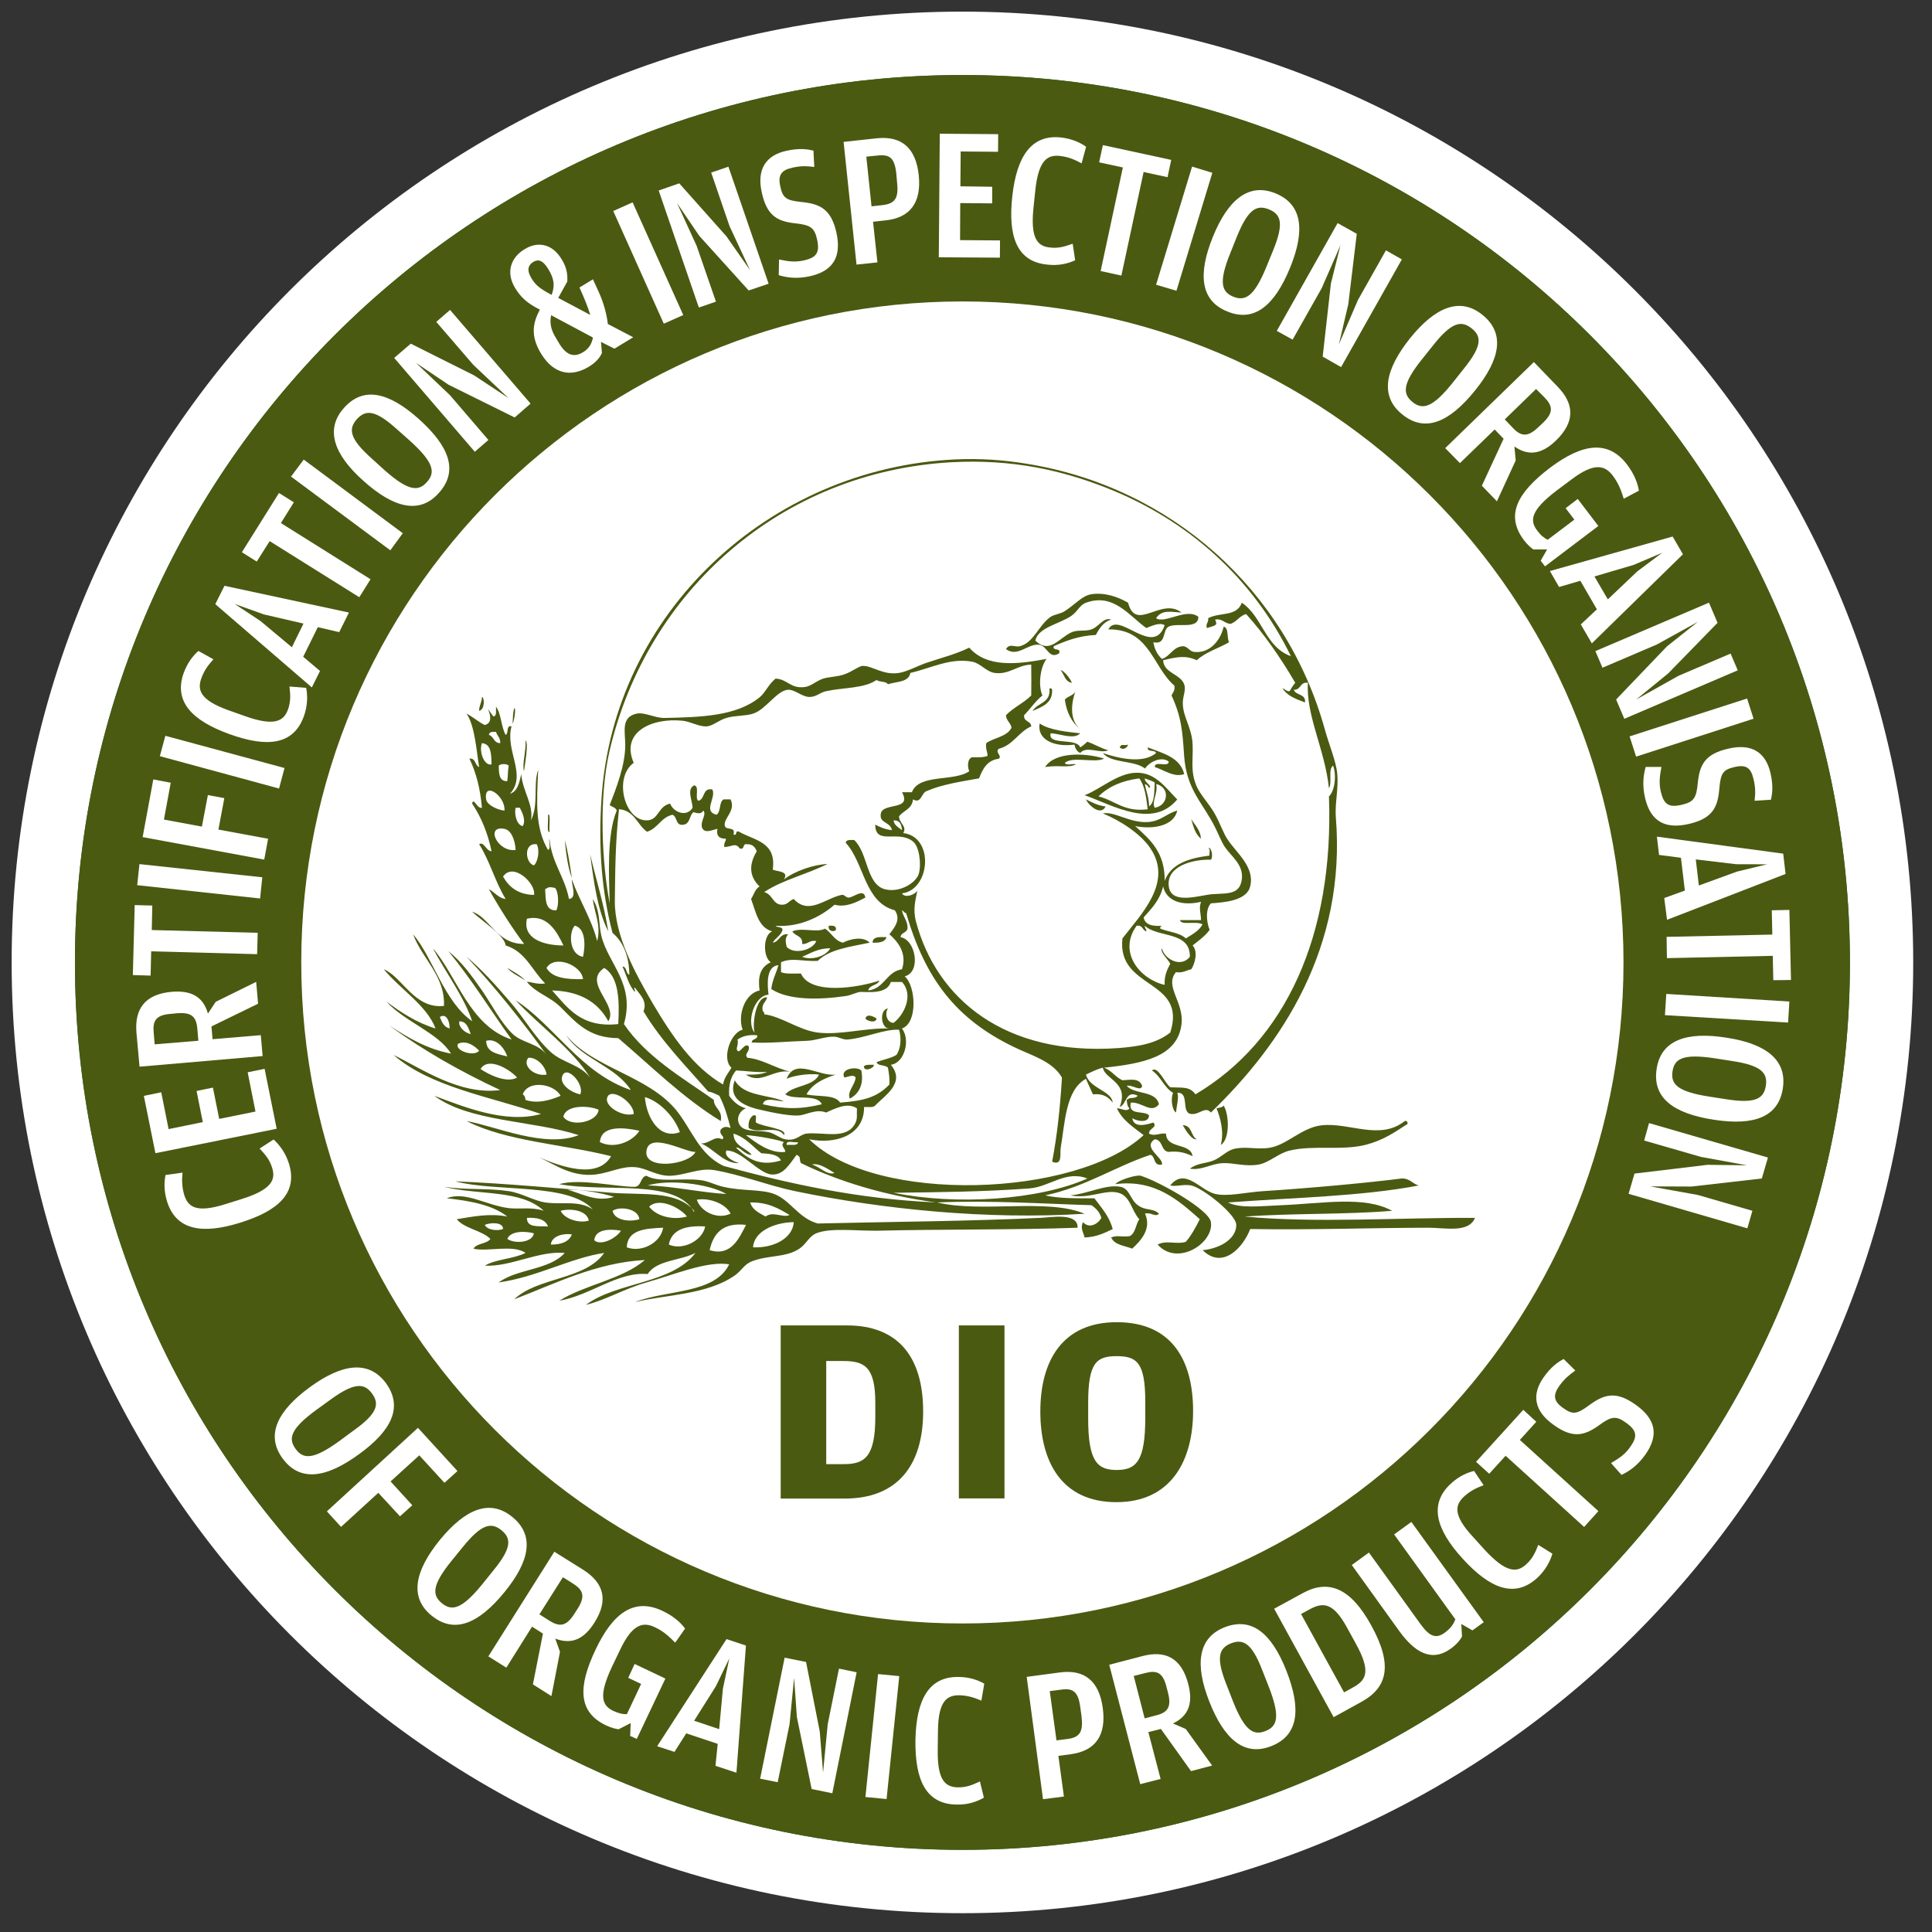 <svg width="72" height="72" viewBox="0 0 72 72" fill="none" xmlns="http://www.w3.org/2000/svg">
<rect x="0" y="0" width="72" height="72" fill="#333333" stroke="none"/>
<path fill-rule="evenodd" clip-rule="evenodd" d="M35.867 0.433C55.436 0.433 71.3 16.297 71.3 35.866C71.3 55.435 55.436 71.299 35.867 71.299C16.298 71.299 0.434 55.435 0.434 35.866C0.434 16.297 16.298 0.433 35.867 0.433Z" fill="white"></path>
<path d="M68.941 35.871C68.941 54.134 54.132 68.938 35.865 68.938C17.602 68.938 2.793 54.134 2.793 35.871C2.793 17.602 17.602 2.796 35.865 2.796C54.132 2.796 68.941 17.602 68.941 35.871Z" fill="#0C7236"></path>
<path d="M68.941 35.871C68.941 54.134 54.132 68.938 35.865 68.938C17.602 68.938 2.793 54.134 2.793 35.871C2.793 17.602 17.602 2.796 35.865 2.796C54.132 2.796 68.941 17.602 68.941 35.871Z" fill="#4A5A11"></path>
<path d="M60.503 35.871C60.503 49.476 49.468 60.502 35.869 60.502C22.264 60.502 11.227 49.476 11.227 35.871C11.227 22.26 22.264 11.234 35.869 11.234C49.468 11.234 60.503 22.26 60.503 35.871Z" fill="white"></path>
<path d="M8.956 45.564C7.524 46.014 6.56 45.84 6.226 44.776C6.103 44.38 6.118 44.046 6.168 43.789L6.802 43.701C6.773 44.003 6.782 44.248 6.87 44.545C7.01 44.982 7.321 45.21 8.377 44.882L8.996 44.688C10.119 44.337 10.285 43.972 10.142 43.521C10.043 43.204 9.889 43.033 9.675 42.802L10.197 42.465C10.403 42.657 10.633 42.939 10.767 43.361C11.107 44.451 10.379 45.122 8.956 45.564Z" fill="white"></path>
<path d="M5.792 42.976L5.361 40.84L6.009 40.706L6.283 42.078L7.558 41.818L7.325 40.657L7.935 40.532L8.169 41.698L9.521 41.424L9.23 39.961L9.861 39.832L10.311 42.066L5.792 42.976Z" fill="white"></path>
<path d="M7.353 38.326C7.314 37.881 7.125 37.718 6.6 37.761L6.335 37.787C5.818 37.829 5.687 38.04 5.727 38.474L5.764 38.919L7.393 38.785L7.353 38.326ZM8.04 37.334L9.547 36.591L9.618 37.405L7.881 38.252L7.921 38.728L9.719 38.577L9.787 39.356L5.2 39.752L5.086 38.491C5.008 37.593 5.408 37.05 6.397 36.962C7.06 36.908 7.559 37.091 7.749 37.773L8.04 37.334Z" fill="white"></path>
<path d="M5.613 36.358L4.951 36.338L5.02 33.73L5.676 33.747L5.656 34.66L9.604 34.763L9.582 35.559L5.634 35.453L5.613 36.358Z" fill="white"></path>
<path d="M5.113 32.988L5.197 32.203L9.775 32.694L9.693 33.484L5.113 32.988Z" fill="white"></path>
<path d="M5.316 31.196L5.713 29.047L6.363 29.17L6.109 30.543L7.524 30.805L7.747 29.63L8.36 29.744L8.14 30.916L9.992 31.258L9.847 32.035L5.316 31.196Z" fill="white"></path>
<path d="M5.957 28.18L6.162 27.421L10.604 28.622L10.399 29.386L5.957 28.18Z" fill="white"></path>
<path d="M8.546 27.357C7.134 26.846 6.47 26.13 6.846 25.078C6.992 24.684 7.2 24.43 7.394 24.259L7.953 24.57C7.75 24.795 7.605 24.992 7.502 25.283C7.348 25.713 7.459 26.087 8.495 26.462L9.111 26.681C10.215 27.077 10.572 26.886 10.732 26.441C10.842 26.13 10.823 25.899 10.788 25.585L11.41 25.634C11.464 25.911 11.473 26.275 11.325 26.692C10.937 27.765 9.959 27.868 8.546 27.357Z" fill="white"></path>
<path d="M9.832 22.897L8.745 22.507L9.706 23.142L10.877 24.121L11.31 23.239L9.832 22.897ZM11.926 25.005L11.621 25.618L8.023 22.515L8.366 21.831L13.004 22.828L12.642 23.558L11.844 23.373L11.299 24.475L11.926 25.005Z" fill="white"></path>
<path d="M9.568 20.928L9.014 20.58L10.397 18.372L10.951 18.72L10.468 19.493L13.809 21.587L13.39 22.257L10.05 20.166L9.568 20.928Z" fill="white"></path>
<path d="M10.846 17.761L11.319 17.127L15.011 19.872L14.546 20.508L10.846 17.761Z" fill="white"></path>
<path d="M15.27 16.42L14.784 15.989C13.977 15.264 13.624 15.261 13.296 15.626C12.973 15.989 13.033 16.357 13.847 17.082L14.32 17.512C15.238 18.328 15.601 18.311 15.909 17.966C16.231 17.609 16.177 17.239 15.27 16.42ZM13.55 17.926C12.431 16.933 12.109 15.989 12.822 15.199C13.541 14.392 14.48 14.608 15.604 15.612C16.759 16.645 17.087 17.561 16.354 18.371C15.643 19.176 14.671 18.933 13.55 17.926Z" fill="white"></path>
<path d="M14.69 13.338L15.308 12.808L17.668 13.989L18.951 14.836L17.64 13.598L16.258 11.995L16.772 11.55L19.773 15.041L19.18 15.558L16.718 14.339L15.5 13.521L16.769 14.727L18.201 16.397L17.694 16.836L14.69 13.338Z" fill="white"></path>
<path d="M20.539 11.747C20.479 12.029 20.528 12.292 20.722 12.602L20.853 12.822C21.129 13.267 21.417 13.316 21.726 13.127C21.928 13.008 22.051 12.832 22.097 12.58L20.539 11.747ZM20.433 10.027C20.216 9.673 20.043 9.659 19.869 9.764C19.689 9.878 19.615 10.058 19.806 10.372C19.966 10.629 20.102 10.746 20.559 10.991C20.681 10.64 20.659 10.401 20.433 10.027ZM21.997 11.736C21.912 11.448 21.777 11.116 21.595 10.714L22.097 10.409L22.313 10.88C22.502 11.297 22.61 11.713 22.653 12.075L23.598 12.569L22.898 12.994L22.396 12.74L22.433 13.159C22.371 13.282 22.259 13.473 21.957 13.659C21.292 14.066 20.639 13.956 20.162 13.176C19.749 12.494 19.869 12.015 20.119 11.538C19.629 11.297 19.393 11.054 19.198 10.735C18.833 10.135 19.05 9.587 19.549 9.288C19.997 9.008 20.551 9.04 20.93 9.659C21.139 9.998 21.152 10.252 21.141 10.492L20.804 11.102L21.997 11.736Z" fill="white"></path>
<path d="M22.854 7.864L23.575 7.541L25.463 11.741L24.738 12.063L22.854 7.864Z" fill="white"></path>
<path d="M24.547 7.099L25.314 6.833L27.072 8.808L27.954 10.071L27.189 8.431L26.504 6.432L27.146 6.212L28.644 10.573L27.9 10.825L26.059 8.788L25.232 7.57L25.962 9.162L26.681 11.241L26.044 11.461L24.547 7.099Z" fill="white"></path>
<path d="M29.022 10.256L29.032 9.671C29.371 9.74 29.627 9.779 29.945 9.708C30.412 9.605 30.561 9.437 30.452 8.929C30.352 8.485 30.21 8.384 29.633 8.322C28.966 8.25 28.578 8.036 28.39 7.178C28.193 6.308 28.546 5.785 29.308 5.62C29.759 5.52 30.061 5.549 30.315 5.615L30.346 6.222C30.049 6.185 29.855 6.177 29.533 6.248C29.117 6.342 28.983 6.522 29.08 6.95C29.171 7.374 29.294 7.469 29.855 7.526C30.546 7.594 30.971 7.779 31.171 8.667C31.365 9.554 31.063 10.097 30.187 10.293C29.657 10.41 29.3 10.333 29.022 10.256Z" fill="white"></path>
<path d="M32.912 7.641C33.355 7.584 33.497 7.381 33.431 6.797L33.403 6.471C33.34 5.889 33.164 5.745 32.707 5.796L32.285 5.838L32.479 7.689L32.912 7.641ZM31.438 5.288L32.682 5.153C33.603 5.059 34.133 5.516 34.239 6.532C34.344 7.545 33.922 8.115 33.007 8.212L32.536 8.263L32.699 9.778L31.92 9.861L31.438 5.288Z" fill="white"></path>
<path d="M35.023 4.983L37.2 5L37.194 5.657L35.802 5.645L35.791 6.943L36.977 6.96L36.975 7.579L35.785 7.568L35.779 8.949L37.268 8.96L37.263 9.602L34.986 9.588L35.023 4.983Z" fill="white"></path>
<path d="M37.726 7.309C37.892 5.817 38.441 5.001 39.549 5.124C39.968 5.175 40.265 5.321 40.476 5.469L40.308 6.088C40.036 5.94 39.814 5.849 39.5 5.811C39.044 5.763 38.71 5.959 38.587 7.055L38.519 7.705C38.391 8.875 38.656 9.178 39.127 9.223C39.457 9.263 39.677 9.186 39.976 9.083L40.068 9.699C39.817 9.817 39.463 9.914 39.018 9.86C37.888 9.745 37.56 8.803 37.726 7.309Z" fill="white"></path>
<path d="M40.961 6.05L41.101 5.408L43.648 5.959L43.511 6.603L42.619 6.41L41.791 10.27L41.018 10.101L41.846 6.241L40.961 6.05Z" fill="white"></path>
<path d="M44.425 6.209L45.18 6.44L43.843 10.836L43.084 10.611L44.425 6.209Z" fill="white"></path>
<path d="M47.202 9.927L47.45 9.322C47.855 8.321 47.741 7.984 47.29 7.804C46.836 7.616 46.511 7.798 46.1 8.806L45.861 9.405C45.393 10.543 45.536 10.882 45.96 11.056C46.406 11.236 46.742 11.059 47.202 9.927ZM45.204 8.817C45.769 7.428 46.545 6.803 47.532 7.205C48.533 7.613 48.647 8.577 48.08 9.972C47.493 11.404 46.736 12.02 45.736 11.607C44.733 11.204 44.637 10.209 45.204 8.817Z" fill="white"></path>
<path d="M49.849 8.314L50.563 8.714L50.247 11.339L49.896 12.833L50.609 11.176L51.65 9.33L52.243 9.667L49.978 13.681L49.293 13.29L49.599 10.563L49.956 9.139L49.254 10.743L48.172 12.657L47.582 12.331L49.849 8.314Z" fill="white"></path>
<path d="M54.148 14.25L54.553 13.74C55.232 12.896 55.227 12.539 54.841 12.236C54.453 11.928 54.091 12.011 53.415 12.861L53.012 13.366C52.239 14.321 52.276 14.687 52.642 14.983C53.015 15.283 53.386 15.206 54.148 14.25ZM52.545 12.61C53.486 11.44 54.41 11.061 55.24 11.729C56.091 12.41 55.923 13.366 54.98 14.541C54.005 15.753 53.104 16.128 52.259 15.445C51.418 14.767 51.606 13.791 52.545 12.61Z" fill="white"></path>
<path d="M56.395 15.963C56.703 16.28 56.952 16.283 57.331 15.918L57.522 15.738C57.893 15.373 57.87 15.13 57.562 14.814L57.245 14.497L56.078 15.63L56.395 15.963ZM56.486 17.159L55.785 18.682L55.225 18.101L56.035 16.351L55.702 16.006L54.407 17.259L53.859 16.7L57.163 13.493L58.044 14.406C58.672 15.051 58.706 15.718 57.992 16.411C57.516 16.874 57.011 17.044 56.438 16.639L56.486 17.159Z" fill="white"></path>
<path d="M57.143 20.477C57.052 20.414 56.918 20.295 56.798 20.138C56.085 19.197 56.55 18.36 57.756 17.439C58.96 16.532 59.924 16.378 60.634 17.311C60.912 17.675 61.031 18.013 61.077 18.286L60.512 18.586C60.412 18.261 60.315 18.007 60.101 17.722C59.805 17.337 59.411 17.223 58.552 17.878L58.005 18.286C57.043 19.019 57 19.402 57.286 19.77C57.42 19.953 57.536 20.046 57.679 20.115L58.672 19.365L58.347 18.939L58.798 18.594L59.565 19.602L57.577 21.107L57.417 20.896L57.656 20.477H57.143Z" fill="white"></path>
<path d="M61.018 21.293L61.945 20.6L60.878 21.053L59.42 21.483L59.919 22.337L61.018 21.293ZM58.102 21.875L57.76 21.281L62.335 19.995L62.718 20.656L59.323 23.977L58.912 23.27L59.511 22.708L58.895 21.644L58.102 21.875Z" fill="white"></path>
<path d="M63.688 22.459L64.008 23.21L62.17 25.095L60.978 26.068L62.555 25.184L64.495 24.357L64.761 24.981L60.533 26.787L60.228 26.068L62.125 24.086L63.272 23.175L61.743 24.02L59.72 24.884L59.455 24.265L63.688 22.459Z" fill="white"></path>
<path d="M65.109 26.031L65.35 26.784L60.973 28.197L60.73 27.443L65.109 26.031Z" fill="white"></path>
<path d="M61.329 28.582H61.917C61.852 28.924 61.82 29.178 61.892 29.498C62.005 29.965 62.171 30.111 62.679 29.991C63.127 29.883 63.221 29.743 63.273 29.164C63.344 28.494 63.546 28.1 64.397 27.903C65.275 27.692 65.8 28.034 65.979 28.802C66.082 29.247 66.059 29.546 65.997 29.803L65.389 29.843C65.42 29.543 65.426 29.349 65.346 29.024C65.252 28.616 65.067 28.482 64.642 28.585C64.214 28.684 64.128 28.807 64.076 29.373C64.02 30.071 63.837 30.494 62.956 30.702C62.069 30.913 61.518 30.624 61.309 29.746C61.187 29.218 61.255 28.856 61.329 28.582Z" fill="white"></path>
<path d="M64.735 32.481L65.856 32.21L64.704 32.207L63.197 32.028L63.311 33L64.735 32.481ZM61.828 31.86L61.748 31.18L66.455 31.813L66.543 32.57L62.125 34.278L62.022 33.466L62.79 33.189L62.644 31.968L61.828 31.86Z" fill="white"></path>
<path d="M66.029 33.924L66.685 33.91L66.745 36.521L66.086 36.529L66.066 35.621L62.121 35.707L62.109 34.914L66.049 34.829L66.029 33.924Z" fill="white"></path>
<path d="M66.685 37.324L66.637 38.108L62.047 37.832L62.098 37.041L66.685 37.324Z" fill="white"></path>
<path d="M63.717 40.87L64.359 40.97C65.431 41.135 65.733 40.938 65.808 40.462C65.882 39.98 65.63 39.703 64.553 39.541L63.914 39.441C62.698 39.255 62.401 39.466 62.33 39.926C62.258 40.405 62.51 40.684 63.717 40.87ZM64.336 38.671C65.817 38.893 66.603 39.504 66.441 40.562C66.276 41.629 65.368 41.959 63.882 41.731C62.344 41.498 61.571 40.904 61.739 39.829C61.9 38.768 62.846 38.434 64.336 38.671Z" fill="white"></path>
<path d="M65.886 43.138L65.658 43.919L63.036 44.219L61.496 44.213L63.275 44.533L65.307 45.123L65.118 45.776L60.693 44.49L60.913 43.736L63.638 43.409L65.107 43.428L63.387 43.114L61.273 42.504L61.455 41.854L65.886 43.138Z" fill="white"></path>
<path d="M12.666 53.689L13.191 53.301C14.069 52.673 14.152 52.322 13.861 51.929C13.576 51.538 13.202 51.516 12.321 52.157L11.804 52.531C10.803 53.258 10.74 53.62 11.017 53.997C11.299 54.386 11.676 54.411 12.666 53.689ZM11.556 51.689C12.768 50.808 13.75 50.688 14.386 51.55C15.019 52.428 14.609 53.301 13.387 54.188C12.138 55.101 11.168 55.227 10.526 54.345C9.896 53.476 10.338 52.577 11.556 51.689Z" fill="white"></path>
<path d="M15.576 53.211L17.048 54.821L16.563 55.26L15.625 54.236L14.555 55.209L15.365 56.096L14.906 56.509L14.098 55.633L12.709 56.903L12.182 56.324L15.576 53.211Z" fill="white"></path>
<path d="M17.98 59.032L18.388 58.524C19.07 57.691 19.064 57.335 18.688 57.027C18.305 56.718 17.943 56.798 17.258 57.64L16.853 58.137C16.074 59.089 16.108 59.452 16.468 59.748C16.839 60.051 17.209 59.979 17.98 59.032ZM16.397 57.383C17.347 56.227 18.259 55.854 19.09 56.53C19.926 57.209 19.754 58.162 18.807 59.326C17.829 60.527 16.924 60.895 16.083 60.208C15.252 59.532 15.447 58.55 16.397 57.383Z" fill="white"></path>
<path d="M20.493 60.41C20.875 60.644 21.115 60.593 21.401 60.148L21.543 59.925C21.814 59.486 21.734 59.255 21.354 59.015L20.978 58.778L20.102 60.162L20.493 60.41ZM20.869 61.56L20.55 63.209L19.86 62.772L20.234 60.879L19.828 60.621L18.87 62.148L18.199 61.728L20.658 57.829L21.731 58.499C22.496 58.984 22.689 59.626 22.154 60.468C21.799 61.032 21.354 61.318 20.693 61.067L20.869 61.56Z" fill="white"></path>
<path d="M23.055 64.445C22.938 64.431 22.775 64.388 22.59 64.302C21.526 63.8 21.545 62.842 22.196 61.475C22.841 60.111 23.631 59.532 24.687 60.032C25.103 60.228 25.365 60.468 25.531 60.691L25.163 61.218C24.923 60.976 24.732 60.796 24.407 60.643C23.965 60.431 23.563 60.516 23.104 61.495L22.809 62.109C22.296 63.199 22.433 63.558 22.852 63.758C23.055 63.851 23.206 63.889 23.363 63.88L23.893 62.756L23.412 62.528L23.651 62.011L24.797 62.556L23.731 64.805L23.485 64.693L23.503 64.214L23.055 64.445Z" fill="white"></path>
<path d="M26.941 62.931L27.18 61.802L26.678 62.843L25.868 64.127L26.801 64.44L26.941 62.931ZM25.135 65.288L24.49 65.077L27.075 61.085L27.799 61.325L27.445 66.064L26.664 65.807L26.747 64.988L25.574 64.597L25.135 65.288Z" fill="white"></path>
<path d="M29.241 61.776L30.039 61.936L30.55 64.527L30.673 66.056L30.847 64.256L31.266 62.185L31.925 62.321L31.018 66.829L30.248 66.672L29.697 63.987L29.594 62.527L29.423 64.267L28.982 66.418L28.328 66.287L29.241 61.776Z" fill="white"></path>
<path d="M32.723 62.388L33.513 62.464L33.04 67.045L32.252 66.969L32.723 62.388Z" fill="white"></path>
<path d="M34.116 64.835C34.148 63.337 34.616 62.472 35.731 62.495C36.148 62.501 36.456 62.618 36.681 62.746L36.573 63.377C36.293 63.259 36.059 63.186 35.748 63.177C35.283 63.175 34.969 63.397 34.955 64.501L34.947 65.154C34.921 66.329 35.214 66.598 35.688 66.609C36.022 66.615 36.233 66.521 36.519 66.389L36.667 66.994C36.427 67.131 36.084 67.265 35.64 67.251C34.504 67.231 34.093 66.332 34.116 64.835Z" fill="white"></path>
<path d="M39.805 64.803C40.245 64.743 40.376 64.532 40.304 63.95L40.259 63.621C40.182 63.048 39.994 62.9 39.54 62.969L39.121 63.023L39.372 64.859L39.805 64.803ZM38.262 62.492L39.497 62.327C40.416 62.204 40.964 62.646 41.098 63.659C41.232 64.669 40.829 65.247 39.914 65.373L39.443 65.436L39.649 66.951L38.87 67.051L38.262 62.492Z" fill="white"></path>
<path d="M43.104 63.922C43.532 63.812 43.659 63.595 43.529 63.089L43.463 62.833C43.329 62.333 43.109 62.236 42.684 62.348L42.251 62.459L42.658 64.039L43.104 63.922ZM44.191 64.436L45.172 65.797L44.387 66.005L43.263 64.433L42.796 64.55L43.252 66.296L42.493 66.49L41.338 62.04L42.565 61.72C43.437 61.486 44.031 61.795 44.282 62.755C44.45 63.401 44.353 63.922 43.714 64.228L44.191 64.436Z" fill="white"></path>
<path d="M47.277 62.842L47.038 62.235C46.649 61.231 46.33 61.068 45.876 61.242C45.419 61.428 45.308 61.776 45.71 62.788L45.944 63.388C46.392 64.528 46.726 64.683 47.159 64.511C47.608 64.334 47.721 63.981 47.277 62.842ZM45.068 63.413C44.518 62.018 44.649 61.034 45.639 60.643C46.649 60.25 47.391 60.868 47.941 62.267C48.506 63.71 48.386 64.677 47.374 65.074C46.369 65.467 45.619 64.817 45.068 63.413Z" fill="white"></path>
<path d="M50.423 62.885C50.933 62.608 51.093 62.277 50.523 61.244L50.206 60.668C49.707 59.752 49.339 59.684 48.812 59.972L48.486 60.149L50.089 63.07L50.423 62.885ZM47.484 59.952L48.558 59.367C49.521 58.842 50.343 59.187 51.107 60.582C51.912 62.046 51.712 62.887 50.739 63.421L49.701 63.994L47.484 59.952Z" fill="white"></path>
<path d="M51.955 57.183L52.597 56.718L55.295 60.455L54.873 60.76L54.459 60.521L54.485 60.989C54.433 61.088 54.314 61.262 54.071 61.436C53.503 61.85 52.873 61.791 52.146 60.784L50.377 58.324L51.016 57.859L52.947 60.538C53.296 61.017 53.535 61.071 53.849 60.84C54.083 60.666 54.166 60.521 54.237 60.349L51.955 57.183Z" fill="white"></path>
<path d="M54.517 58.096C53.503 56.99 53.247 56.045 54.071 55.289C54.377 55.006 54.687 54.878 54.935 54.818L55.29 55.349C55.008 55.455 54.788 55.563 54.556 55.776C54.222 56.09 54.143 56.467 54.896 57.277L55.335 57.763C56.131 58.621 56.53 58.618 56.876 58.299C57.121 58.076 57.213 57.862 57.327 57.574L57.854 57.902C57.774 58.168 57.615 58.498 57.29 58.803C56.451 59.571 55.529 59.206 54.517 58.096Z" fill="white"></path>
<path d="M55.499 54.922L55.008 54.478L56.768 52.54L57.253 52.986L56.64 53.662L59.567 56.315L59.036 56.905L56.109 54.252L55.499 54.922Z" fill="white"></path>
<path d="M60.429 54.965L60.038 54.524C60.343 54.343 60.554 54.207 60.743 53.938C61.023 53.551 61.025 53.325 60.6 53.023C60.23 52.754 60.052 52.775 59.585 53.12C59.037 53.511 58.606 53.613 57.893 53.097C57.162 52.578 57.077 51.962 57.531 51.322C57.796 50.949 58.038 50.769 58.273 50.646L58.706 51.075C58.458 51.254 58.31 51.38 58.112 51.645C57.87 51.993 57.89 52.216 58.25 52.47C58.606 52.726 58.757 52.712 59.214 52.375C59.776 51.962 60.218 51.822 60.951 52.347C61.699 52.875 61.838 53.479 61.311 54.218C60.999 54.651 60.686 54.843 60.429 54.965Z" fill="white"></path>
<path fill-rule="evenodd" clip-rule="evenodd" d="M20.529 46.382C20.917 46.384 21.197 46.281 21.314 46.007C21.049 45.947 20.555 46.047 20.529 46.382ZM18.906 46.17C19.168 46.361 19.85 46.315 19.895 45.962C19.545 45.868 19.023 45.876 18.906 46.17ZM22.147 46.221C22.389 46.444 22.959 46.153 23.142 45.865C22.76 45.796 22.186 45.788 22.147 46.221ZM23.357 46.484C23.898 46.692 24.623 46.324 24.714 45.754C24.044 45.782 23.387 45.825 23.357 46.484ZM24.925 46.382C25.447 46.615 26.184 46.23 26.28 45.706C25.567 45.665 25.034 45.808 24.925 46.382ZM26.446 46.589C27.256 46.841 27.55 46.128 27.803 45.648C26.936 45.548 26.586 45.965 26.446 46.589ZM18.067 45.648C18.155 45.844 18.541 45.882 18.746 45.802C18.758 45.531 18.252 45.56 18.067 45.648ZM28.063 46.484C28.877 46.518 29.549 46.118 29.581 45.545C28.813 45.56 28.098 45.911 28.063 46.484ZM20.424 45.706C20.318 45.431 20.018 45.371 19.639 45.385C19.625 45.762 20.058 45.688 20.424 45.706ZM20.894 45.123C21.034 45.426 21.565 45.596 21.942 45.491C21.881 45.106 21.268 45.02 20.894 45.123ZM22.828 45.123C22.9 45.477 23.456 45.551 23.827 45.437C23.79 45.046 23.114 44.938 22.828 45.123ZM28.531 45.337C28.808 45.123 29.17 45.397 29.424 45.28C29.022 45.037 28.617 44.798 27.958 44.812C28.04 45.097 28.297 45.203 28.531 45.337ZM24.192 44.969C24.44 45.303 25.028 45.491 25.601 45.337C25.381 45.035 24.574 44.595 24.192 44.969ZM25.969 44.709C26.109 45.149 26.726 45.468 27.228 45.228C27.039 44.855 26.443 44.63 25.969 44.709ZM22.883 44.604C22.398 44.453 21.63 44.313 21.151 44.339C21.656 44.467 22.215 44.817 22.883 44.604ZM24.138 44.179C25.056 44.201 26.203 44.453 27.067 44.496C26.425 44.113 24.903 43.936 24.138 44.179ZM25.869 45.177C25.208 43.905 22.589 44.453 20.84 44.13C21.599 43.908 22.957 44.23 23.661 44.23C23.918 44.201 23.855 43.862 24.089 43.816C24.534 44.081 25.356 43.896 26.075 43.976C26.389 44.005 26.66 44.167 26.962 44.23C27.664 44.393 28.365 44.313 28.851 44.496C29.45 44.724 29.758 45.4 30.474 45.596C33.196 45.531 36.088 45.514 38.792 45.385C39.178 45.371 40.176 45.177 40.159 45.754C37.865 45.837 34.964 45.808 32.719 45.865C31.923 45.876 30.95 45.745 30.419 45.962C30.148 46.076 30.046 46.364 29.79 46.535C29.287 46.875 28.625 46.766 28.012 47.009C27.732 47.12 27.633 47.36 27.379 47.536C26.337 48.255 24.857 48.241 23.661 48.524C24.849 48.061 26.645 48.224 27.174 47.117C26.346 46.983 25.125 47.502 24.089 47.794C23.271 48.025 22.554 48.458 21.833 48.629C22.982 47.771 25.056 47.848 25.918 46.692C25.356 46.986 24.466 46.957 24.138 47.48C23.023 47.383 22.015 48.273 20.84 48.475C21.807 47.873 23.188 47.682 24.033 46.957C22.227 47.049 20.663 47.848 19.163 48.421C20.03 47.59 21.827 47.699 22.515 46.692C21.245 46.886 20.024 47.588 18.584 47.794C19.26 47.282 20.489 47.331 21.046 46.692C20.056 46.609 19.029 47.22 18.067 47.166C18.484 46.92 19.143 46.918 19.585 46.692C19.122 46.367 18.153 46.66 17.645 46.535C17.765 46.324 18.138 46.367 18.276 46.17C17.939 45.842 17.323 45.796 17.02 45.437C17.602 45.343 18.235 45.206 18.906 45.337C18.355 44.903 17.528 44.755 16.65 44.655C17.339 44.382 18.11 44.915 18.957 45.023C19.363 45.071 19.81 44.969 20.264 45.123C19.422 44.324 17.856 44.55 16.547 44.23C17.394 44.352 18.17 44.273 18.957 44.39C19.445 44.464 19.876 44.741 20.318 44.812C20.957 44.906 21.562 44.715 22.093 45.071C21.188 44.068 18.512 44.436 16.969 44.025C18.763 44.099 20.877 44.287 22.774 44.45C23.947 44.544 25.213 44.352 25.869 45.123V45.177Z" fill="#4A5A11"></path>
<path fill-rule="evenodd" clip-rule="evenodd" d="M38.377 44.288C36.631 44.417 34.94 44.431 33.3 44.451C35.63 44.925 38.7 44.728 40.523 43.92C39.724 43.604 39.119 44.226 38.377 44.288ZM31.1 43.715C30.877 43.581 30.521 43.325 30.261 43.401C30.538 43.472 30.829 43.81 31.1 43.715ZM29.317 42.669C29.477 42.648 29.728 42.72 29.739 42.563C29.608 42.606 29.285 42.46 29.317 42.669ZM24.088 42.928C24.039 43.612 25.677 43.416 25.919 42.928C25.566 42.959 24.142 42.124 24.088 42.928ZM27.799 42.303C28.182 42.591 28.698 42.996 29.265 42.928C29.265 42.783 29.071 42.708 29.214 42.563C28.858 42.426 27.951 42.303 27.799 42.303ZM29.106 43.245C28.998 43.025 28.698 42.996 28.373 42.979C28.042 42.72 27.788 42.386 27.334 42.246C27.346 42.717 27.791 42.766 28.014 43.036C27.751 43.05 27.568 42.717 27.431 42.771C27.911 43.236 28.37 43.472 29.106 43.245ZM22.356 42.563C22.915 42.843 23.594 42.523 23.828 42.14C23.28 42.021 22.405 41.913 22.356 42.563ZM20.995 41.618C21.258 42.021 22.268 41.827 22.308 41.356C21.917 41.185 21.079 41.177 20.995 41.618ZM24.033 40.886C24.093 41.65 24.576 42.483 25.338 42.191C25.118 41.584 24.552 41.031 24.033 40.886ZM22.619 40.945C22.57 41.242 23.195 41.636 23.617 41.515C23.626 41.054 22.698 40.466 22.619 40.945ZM19.481 40.783C19.546 40.822 19.578 40.894 19.583 40.991C20.046 41.151 20.565 40.979 20.893 40.837C20.642 40.38 19.68 40.238 19.481 40.783ZM20.941 40.158C20.893 40.429 21.284 40.72 21.626 40.783C21.797 40.372 21.047 39.61 20.941 40.158ZM17.909 39.838C18.203 40.044 18.881 40.38 19.27 40.158C19.047 39.893 18.211 39.347 17.909 39.838ZM19.689 39.422C19.449 39.704 19.903 40.13 20.371 40.047C20.319 39.69 19.963 39.388 19.689 39.422ZM17.07 38.899C16.922 39.153 17.677 39.399 17.855 39.157C17.703 38.988 17.381 38.748 17.07 38.899ZM18.117 38.789C18.129 39.233 18.542 39.274 18.904 39.37C18.799 39.048 18.487 38.68 18.117 38.789ZM27.799 40.047C28.107 40.055 28.384 40.041 28.589 39.947C28.153 39.975 27.828 39.907 27.431 39.893C27.248 40.107 27.146 40.406 27.174 40.837C27.329 41.048 27.514 41.228 27.799 41.304C27.585 41.379 27.431 41.642 27.543 41.883C27.7 42.217 28.201 42.103 28.641 42.191C28.872 42.24 29.06 42.42 29.265 42.458C29.682 42.537 29.805 42.277 30.055 42.246C30.695 42.175 31.573 42.503 31.887 41.833C31.961 41.67 31.922 41.527 31.936 41.304C31.565 41.062 31.1 41.328 30.783 41.461C30.43 41.316 30.064 41.539 29.79 41.569C29.437 41.601 28.749 41.456 28.324 41.356C27.62 41.199 27.14 40.886 27.383 40.258C27.714 40.863 28.652 40.789 29.214 41.045C28.983 41.045 28.492 40.854 28.43 41.153C29.254 41.342 29.822 41.345 30.626 41.153C30.449 40.751 29.608 41.02 29.265 40.783C29.579 40.432 30.309 40.5 30.524 40.047C30.044 39.986 29.477 40.12 29.317 40.204C29.62 39.396 30.507 40.13 31.151 40.047C30.686 40.192 30.273 40.395 30.055 40.783C30.47 40.886 31.108 40.772 31.308 41.091C32.181 41.025 32.684 40.899 33.145 40.417C33.16 40.167 33.123 39.975 33.091 39.79C32.992 39.673 32.718 39.739 32.666 39.584C32.911 39.485 33.2 39.442 33.403 39.316C33.565 39.111 33.605 38.688 33.505 38.375C32.94 38.346 32.212 38.697 31.571 38.74C31.408 38.748 31.274 38.649 31.1 38.634C30.758 38.62 30.395 38.783 30.055 38.789C29.311 38.811 28.647 38.888 28.014 38.849C28.019 38.697 28.236 38.757 28.221 38.583C27.887 38.548 27.665 38.62 27.485 38.74C27.537 38.942 27.403 39.077 27.485 39.157C27.568 39.285 27.765 38.817 27.905 39C27.951 39.205 27.714 39.274 27.857 39.422C28.393 39.461 28.88 39.807 29.477 39.947C28.815 39.812 28.373 40.443 27.799 40.047ZM17.544 38.535C17.455 38.329 17.41 38.072 17.124 38.059C17.059 38.235 17.301 38.494 17.544 38.535ZM16.391 37.901C16.468 38.09 16.54 38.272 16.756 38.329C16.765 38.07 16.633 37.741 16.391 37.901ZM28.641 37.069C28.099 37.105 27.805 38.118 28.122 38.481C28.027 38.175 28.165 37.123 28.589 37.168C28.547 37.359 28.361 37.396 28.43 37.691C28.47 37.707 28.49 37.741 28.478 37.799C29.131 37.881 29.756 38.386 30.475 38.481C31.328 38.583 32.23 38.301 33.145 38.329C32.823 38.343 32.761 37.622 33.091 37.582C32.955 37.784 33.063 38.121 33.3 38.118C33.676 37.842 34.069 37.094 33.614 36.595H33.197C33.065 37.054 32.358 36.966 32.096 36.966C31.95 36.957 31.722 37.094 31.519 37.119C30.527 37.265 29.379 37.282 28.744 36.858C28.781 36.512 28.929 36.275 29.009 35.967C28.547 36.013 28.595 36.677 28.641 37.069ZM29.893 35.656C30.225 35.796 30.768 35.656 30.943 35.34C30.486 35.336 30.215 35.525 29.893 35.656ZM44.343 35.656C44.36 34.692 43.15 34.957 42.665 34.501C42.654 34.604 42.734 34.615 42.719 34.709C42.568 34.669 42.585 34.458 42.357 34.501C41.638 35.505 42.514 36.509 43.404 36.703C43.384 36.35 43.501 36.132 43.612 35.916C43.524 35.739 43.227 35.497 43.301 35.34C43.393 35.747 44.011 36.081 44.343 35.656ZM33.822 34.552C33.836 34.778 33.573 34.729 33.562 34.926C34.127 35.023 34.338 36.227 33.716 36.386C34.13 36.735 34.212 38.121 33.614 38.329C33.941 38.757 33.707 39.618 33.197 39.681C33.765 40.355 32.966 40.828 32.617 41.199C32.541 41.285 32.346 41.25 32.201 41.254C32.212 42.337 31.1 42.651 30.156 42.458C32.632 44.897 40.114 44.623 42.62 42.303C42.246 42.012 41.832 41.756 41.624 41.304C41.763 41.291 41.989 41.456 42.095 41.304C42.017 41.242 41.998 41.125 41.989 40.991C42.151 40.854 42.252 40.979 42.405 40.837C41.946 40.606 42 41.151 41.727 41.254C42.089 40.329 41.182 40.238 41.099 39.79C40.865 39.849 40.668 39.952 40.471 40.047C40.6 40.566 41.436 40.651 41.467 41.091C41.319 40.894 41.119 40.742 40.731 40.783C40.648 40.591 40.551 40.404 40.471 40.204C39.707 40.615 39.687 41.872 39.53 42.771C39.492 42.974 39.613 43.467 39.21 43.293C39.393 42.335 39.504 41.336 39.576 40.158C39.21 39.525 38.409 39.331 37.747 39C35.621 37.961 34.489 36.489 33.77 34.033C33.691 34.016 33.679 33.947 33.614 33.925C33.653 34.161 33.808 34.287 33.822 34.552ZM43.242 34.609C43.552 34.731 43.968 34.757 44.192 34.972C44.425 34.826 44.679 34.697 44.816 34.45C44.577 34.307 44.011 34.501 43.975 34.29H44.759C44.754 34.016 44.67 33.859 44.759 33.608C44.069 33.77 43.473 33.596 43.346 33.034C43.227 33.545 42.913 33.859 42.62 34.19C42.685 34.563 43.176 34.504 43.346 34.501C43.284 34.507 43.221 34.518 43.242 34.609ZM33.614 30.937C33.599 30.73 33.539 30.564 33.3 30.573C33.325 30.767 33.491 30.835 33.614 30.937ZM22.913 33.559C22.898 34.875 23.683 36.281 24.319 37.383C25.069 38.651 25.839 39.767 26.946 40.417C26.989 40.146 27.146 39.989 27.26 39.79C26.89 39.479 27.209 38.486 27.676 38.375C27.48 37.842 27.751 37.026 28.307 36.912C28.242 36.435 28.309 36.05 28.724 35.861C28.43 35.667 28.43 34.851 28.775 34.709C28.262 34.563 28.171 33.993 27.99 33.502C28.093 33.348 28.139 33.131 28.307 33.034C27.917 32.666 27.905 32.216 28.201 31.728C28.145 31.574 28.053 31.454 27.833 31.462C27.657 31.426 27.768 31.68 27.571 31.62C27.4 31.391 27.3 31.551 26.995 31.568C26.963 31.411 27.052 31.374 27.052 31.254C26.818 31.26 26.687 31.166 26.735 30.889C26.518 30.932 26.259 31.083 26.159 30.835C26.099 30.575 26.345 30.364 26.21 30.207C26.139 30.347 25.982 30.313 25.842 30.267C25.688 30.381 25.725 30.696 25.48 30.732C25.16 30.795 25.254 30.429 25.058 30.364C24.633 30.461 24.516 30.872 24.113 30.997C23.745 30.738 23.648 30.207 23.069 30.156C22.93 31.411 22.93 32.332 22.913 33.559ZM37.068 25.078C36.762 25.038 36.538 24.715 36.23 24.659C35.414 24.508 34.712 24.896 33.927 25.078C33.862 25.434 33.408 25.395 33.091 25.5C33.011 25.378 32.778 25.429 32.666 25.341C32.207 25.663 31.428 25.617 30.783 25.759C30.538 25.814 30.421 25.979 30.156 25.974C29.87 25.959 29.62 25.694 29.371 25.705C28.949 25.729 28.547 26.442 28.065 26.596C27.791 26.687 27.379 26.661 27.069 26.756C26.769 26.847 26.567 27.055 26.333 27.07C26.062 27.087 25.714 26.887 25.448 26.861C24.265 26.736 23.123 27.3 23.617 28.427C22.861 28.978 23.269 30.567 24.088 30.573C24.558 30.581 24.507 30.044 24.975 29.948C25.089 30.267 25.594 30.47 25.811 30.102C25.799 29.817 25.583 29.408 25.868 29.269C26.082 29.294 25.882 29.74 26.022 29.842C26.287 29.794 26.162 29.351 26.547 29.42C26.701 29.736 26.184 30.233 26.701 30.364C26.875 30.25 26.789 29.896 26.963 29.791H27.226C27.44 30.224 26.935 30.504 27.015 30.786C27.06 30.952 27.431 30.789 27.334 31.098C27.503 31.166 27.368 30.926 27.543 30.997C28.107 31.32 28.946 31.368 28.798 32.41C28.986 32.489 29.414 32.461 29.214 32.775C29.608 32.464 30.327 32.216 30.837 32.199C30.081 32.578 29.163 32.791 28.478 33.245C28.806 33.329 28.795 33.73 29.163 33.716C29.36 33.708 29.366 33.594 29.579 33.502C30.139 34.115 30.749 33.482 31.36 33.351C31.471 33.325 31.517 33.456 31.625 33.451C31.808 33.448 32.195 33.086 32.249 33.451C31.936 33.613 31.53 33.831 31.1 33.716C30.576 34.175 29.79 34.563 28.903 34.501C28.966 34.575 29.157 34.524 29.163 34.655C29.1 34.872 28.895 34.952 28.798 35.131C29.058 35.094 29.046 34.786 29.371 34.817C29.254 34.957 29.269 35.075 29.317 35.288C29.608 35.593 30.296 35.4 30.421 35.071C30.156 35.023 30.124 35.194 29.893 35.18C29.928 34.863 29.625 34.894 29.528 34.709C29.911 34.552 30.436 34.774 30.741 34.609C30.986 34.746 31.089 35.057 31.414 35.131C31.685 34.989 32.161 34.88 32.412 35.131C31.687 35.282 30.906 35.377 30.475 35.81C29.899 35.836 29.519 35.676 29.106 35.861V36.229C29.285 36.309 29.59 36.275 29.848 36.281C30.215 37.105 32.021 36.797 32.774 36.543C32.701 36.735 32.406 36.694 32.355 36.912C32.966 36.843 33.026 36.215 33.614 36.121C33.816 35.516 33.448 35.08 33.145 34.817C33.319 34.586 33.593 34.278 33.348 33.925C32.207 33.622 32.215 32.164 31.519 31.411C31.525 31.28 31.693 31.305 31.833 31.305C32.355 31.785 32.275 32.966 32.988 33.142C33.539 33.277 34.141 32.898 34.241 32.564C34.344 32.204 34.258 31.537 34.024 31.359C33.465 30.912 32.623 31.523 32.617 30.732C32.8 30.826 32.992 30.912 33.242 30.937C33.174 30.612 32.749 30.689 32.828 30.313C32.911 29.899 34.004 30.218 33.614 29.523H33.984C34.252 28.824 35.547 29.143 36.121 28.741C36.047 28.573 36.049 28.276 36.23 28.219C36.441 28.224 36.654 28.231 36.803 28.17C36.803 27.996 36.717 27.908 36.755 27.694C37.046 27.486 37.528 27.46 37.696 27.12C37.662 26.924 37.498 26.864 37.49 26.653C37.764 26.368 38.152 26.199 38.431 25.919C38.437 25.438 38.435 25.258 38.431 24.77C37.927 24.773 37.61 25.155 37.068 25.078ZM22.722 33.665C22.698 32.712 22.601 31.114 22.984 30.207C22.947 30.087 22.801 30.076 22.722 29.999C22.947 29.42 23.309 28.515 23.301 27.748C23.298 27.264 23.138 26.727 23.72 26.596C24.022 26.53 24.401 26.761 24.764 26.756C26.119 26.727 27.457 26.692 28.324 25.974C28.533 25.791 28.641 25.503 28.903 25.289C29.357 25.312 29.457 25.677 29.999 25.603C30.241 25.566 30.41 25.378 30.681 25.289C30.892 25.223 31.209 25.223 31.465 25.132C31.788 25.015 32.01 24.821 32.147 24.816C32.503 24.804 32.911 25.175 33.505 25.078C33.804 25.029 34.187 24.821 34.503 24.71C35.096 24.508 35.599 24.39 36.121 24.137C36.772 24.875 37.855 24.77 39.002 24.556C38.771 24.85 38.677 25.535 38.848 25.919C38.583 26.131 38.4 26.416 38.166 26.653C38.138 26.907 38.42 26.855 38.431 27.07C37.958 27.275 37.764 27.765 37.222 27.905C37.068 28.039 37.359 28.162 37.222 28.276C36.797 28.33 36.623 28.644 36.489 29.006C35.813 29.129 35.108 29.232 34.552 29.474C34.324 29.534 34.346 29.973 34.024 29.791C33.998 30.136 33.679 30.205 33.505 30.418C33.505 30.692 33.813 30.778 33.662 31.046C34.835 31.191 34.669 33.163 33.614 33.294C33.719 33.482 34.101 33.348 34.187 33.189C34.127 33.514 34.01 33.87 34.135 34.341C34.903 37.231 37.453 39.356 41.673 39.059C42.42 39 43.076 38.899 43.612 38.481C44.257 36.466 41.615 36.894 41.83 34.972C42.525 34.072 43.721 32.886 42.876 31.62C42.508 31.066 41.738 30.575 41.099 30.313C41.541 30.224 42.126 30.696 42.822 30.632C43.275 30.586 43.484 30.315 43.872 30.207C43.749 30.786 42.962 30.918 42.303 30.786C42.853 31.28 43.418 31.759 43.404 32.826C43.641 32.19 44.3 31.982 45.079 31.885C45.047 31.811 45.133 31.616 45.025 31.62C45.127 31.517 45.23 31.91 45.127 32.039C44.579 32.019 43.6 32.207 43.552 32.883C43.516 33.665 44.373 33.456 44.973 33.351C45.549 33.245 46.188 33.451 46.279 32.775C46.351 32.221 45.889 31.922 45.649 31.568C45.509 31.354 45.41 31.083 45.284 30.835C44.825 29.913 44.22 29.445 44.129 28.17C44.069 27.264 44.032 26.724 43.66 25.919C43.706 25.802 43.8 25.737 43.766 25.552C42.95 24.85 42.847 23.435 41.305 23.455C41.687 22.733 42.982 24.53 43.404 23.301C43.219 23.175 42.891 23.343 42.719 23.404C42.086 22.958 41.501 22.086 40.471 22.462C40.246 22.542 40.166 22.773 39.949 22.935C39.504 23.255 38.7 23.367 38.583 23.871C39.124 24.399 39.473 23.759 39.949 23.557C40.177 23.463 40.457 23.537 40.676 23.455C40.976 23.346 41.113 22.993 41.41 23.089C41.119 23.184 40.973 23.412 40.839 23.663C40.198 23.692 39.724 23.883 39.268 24.082C39.225 24.282 39.544 24.119 39.473 24.345C39.096 24.59 39.036 24.088 38.745 24.031C38.32 23.954 37.935 24.516 37.49 24.191C37.624 23.959 37.827 24.131 38.009 24.082C38.52 23.954 38.711 23.295 39.156 22.986C39.296 22.896 39.539 22.872 39.678 22.776C40.086 22.516 40.32 22.202 40.676 22.145C41.161 22.071 41.653 22.237 42.041 22.462C42.328 23.574 43.27 22.239 44.032 22.827C43.643 22.81 43.307 22.704 43.084 23.038C43.404 23.264 44.214 22.639 44.659 22.986C44.659 23.475 43.884 23.192 43.552 23.352C43.307 23.48 43.478 24.043 42.982 23.934C43.025 24.196 43.136 24.405 43.301 24.556C43.612 24.462 43.709 24.105 44.083 24.082C44.254 24.08 44.337 24.28 44.496 24.293C45.025 24.362 45.464 23.942 45.604 23.352C45.803 23.409 45.712 23.754 45.803 23.934C45.418 24.162 44.922 24.302 44.602 24.605C44.18 24.416 43.884 24.476 43.346 24.605C43.37 25.089 43.992 25.115 44.129 25.5C44.22 25.74 44.052 25.962 44.083 26.287C44.114 26.756 44.425 27.161 44.445 27.748C44.471 28.339 44.351 28.747 44.602 29.32C44.745 29.628 45.038 29.936 45.236 30.267C45.464 30.647 45.589 31.066 45.763 31.305C46.074 31.777 46.773 32.313 46.59 33.034C46.462 33.585 45.572 33.631 45.127 33.665C44.916 33.885 44.961 34.367 45.079 34.655C44.907 34.892 44.664 35.057 44.445 35.234C44.657 35.462 44.528 35.919 44.397 36.121C44.205 36.161 44.083 36.27 43.824 36.229C43.384 36.763 44.129 37.339 44.032 38.167C43.884 39.39 42.591 39.636 41.147 39.79C41.432 39.893 41.564 40.141 41.83 40.258C42.177 40.238 42.446 40.172 42.566 40.466C42.519 40.7 42.198 40.412 41.989 40.466C42.286 40.802 43.079 40.632 43.19 41.153C42.902 41.519 42.566 41.062 42.143 41.091C42.026 41.599 42.648 41.364 42.822 41.569C42.81 41.87 42.368 41.784 42.198 41.672C42.248 42.047 42.722 41.918 42.982 41.833C43.15 42.021 42.81 42.044 42.822 42.246C43.033 42.363 43.184 42.217 43.453 42.246C43.473 42.839 44.36 42.566 44.445 43.087C44.211 42.979 43.951 42.882 43.552 42.928C43.259 42.899 43.346 42.475 43.033 42.458C42.554 42.768 43.381 43.153 43.301 43.401C42.967 43.461 43.073 43.099 42.876 43.036C41.524 43.487 40.452 44.232 38.951 44.548C39.475 44.671 40.138 44.657 40.785 44.657C41.042 45.005 41.339 45.319 41.467 45.804C41.161 45.952 40.853 46.101 40.42 46.118C40.374 45.924 40.246 45.752 40.363 45.547C40.583 45.795 40.911 45.629 41.044 45.387C40.982 45.17 40.842 45.028 40.676 44.914C38.859 44.862 36.982 44.728 34.923 44.811C36.58 45.21 39.036 44.645 40.42 45.233C36.792 45.464 32.886 45.067 29.633 44.391C28.615 44.18 27.631 43.778 26.601 43.604C26.033 43.519 25.48 43.821 24.927 43.818C24.464 43.81 24.119 43.552 23.72 43.502C23.195 43.438 22.801 43.687 22.208 43.769C21.34 43.87 20.747 43.442 20.106 43.136C20.847 43.45 22.262 43.983 22.773 43.087C20.993 42.64 18.864 42.535 17.387 41.778C18.474 41.969 20.291 42.802 21.568 42.303C19.843 41.747 17.492 41.812 16.185 40.837C17.264 41.236 18.822 41.89 20.162 41.515C18.248 40.863 16.034 40.509 14.668 39.316C15.675 39.799 17.124 40.826 18.642 40.623C17.158 39.932 15.763 39.14 14.508 38.218C15.19 38.654 15.872 39.086 16.807 39.265C16.34 38.494 15.073 38.072 14.403 37.328C14.945 37.727 15.507 38.107 16.231 38.329C15.912 37.474 14.908 36.858 14.303 36.121C14.999 36.406 15.438 37.61 16.545 37.487C16.594 36.372 15.726 35.724 15.395 34.817C16.134 35.682 16.548 37.325 17.598 38.059C17.304 37.168 16.605 36.227 16.131 35.34C17.019 36.352 17.495 38.232 19.067 38.74C18.276 37.644 17.561 36.472 16.704 35.445C17.176 35.81 17.567 36.341 17.963 36.912C18.317 37.422 18.67 38.121 19.109 38.535C19.481 38.883 20.063 38.877 20.371 39.316C19.532 38.146 18.442 36.774 17.387 35.656C17.946 36.124 18.474 36.709 19.004 37.328C19.523 37.921 19.951 38.691 20.53 39.211C20.97 39.61 21.615 39.667 21.991 40.158C21.349 39.119 20.114 38.232 19.215 37.276C20.642 38.193 21.634 39.986 23.509 40.623C22.93 39.721 21.691 39.479 21.101 38.583C22.102 39.804 24.113 40.072 25.187 41.356C25.785 42.086 26.039 43.011 26.963 43.45C29.394 44.107 31.916 44.677 34.874 44.811C32.971 44.546 31.306 44.052 29.848 43.345C29.768 43.194 29.873 43.122 29.687 43.036C29.409 43.401 29.2 43.804 28.744 43.769C28.262 43.721 27.611 42.856 27.069 42.877C26.972 43.099 27.314 43.282 27.543 43.345C26.995 43.384 26.61 42.811 26.122 42.611C26.438 42.631 26.636 42.303 26.909 42.458C27.069 42.363 26.767 42.297 26.863 42.092C26.963 41.986 27.069 41.969 27.226 42.038C27.097 41.558 27.023 41.274 26.809 40.837C26.678 40.772 26.552 40.705 26.39 40.677C25.555 39.718 24.659 38.817 23.982 37.691C24.136 37.288 23.828 37.054 23.66 36.806C23.589 36.828 23.688 36.874 23.66 36.966C23.432 36.729 23.349 36.341 23.195 36.018C23.374 36.033 23.315 36.283 23.454 36.326C23.443 35.622 23.223 35.097 22.827 34.766C22.425 33.245 22.296 31.611 22.414 29.791C22.844 22.859 28.652 17.447 35.599 17.121C36.52 17.078 37.404 17.139 38.271 17.284C43.63 18.148 47.925 21.974 49.37 27.175C49.526 27.745 49.797 28.379 49.837 28.847C49.885 29.385 49.749 29.934 49.78 30.418C50.188 35.305 47.766 38.911 45.127 41.461C44.916 41.211 44.699 41.55 44.397 41.515C43.994 41.485 44.351 40.688 43.872 40.728C43.951 40.845 43.837 41.296 43.824 41.461C43.669 41.35 43.627 40.92 43.718 40.728C43.376 40.526 43.259 40.107 42.928 39.893C43.15 39.704 43.401 40.355 43.612 40.52C44.06 40.543 44.337 40.48 44.551 40.783C47.9 38.8 49.717 34.872 49.526 29.68C49.737 29.483 49.82 28.909 49.68 28.532C49.483 28.67 49.657 29.172 49.526 29.372C49.372 27.919 48.668 26.672 48.741 25.445C48.433 25.403 48.494 25.72 48.216 25.705C48.288 25.928 48.673 25.843 48.633 26.177C48.305 26.056 47.971 25.934 47.797 25.654C47.897 25.677 47.928 25.768 48.059 25.759C48.125 25.651 48.185 25.54 48.27 25.445C47.729 24.521 47.13 23.651 46.44 22.884C46.192 22.947 46.094 23.172 45.863 23.249C45.624 23.24 45.572 23.044 45.284 23.089C45.355 23.272 45.389 23.295 44.973 23.404C44.928 23.223 45.05 23.201 45.025 23.038C45.467 22.805 46.086 22.993 46.279 22.462C47.044 22.97 47.158 24.125 48.108 24.453C46.705 21.578 44.302 19.378 41.202 18.168C39.601 17.543 37.752 17.099 35.444 17.227C29.106 17.586 24.122 22.02 22.722 27.959C22.296 29.771 22.444 32.244 22.722 33.665Z" fill="#4A5A11"></path>
<path fill-rule="evenodd" clip-rule="evenodd" d="M22.67 38.059C22.29 37.36 21.626 36.938 20.576 36.912C21.163 37.565 21.657 38.312 23.041 38.164C23.084 37.36 23.084 36.406 22.516 36.073C21.689 36.632 23.063 37.442 22.67 38.059ZM20.367 36.073C20.576 36.449 21.123 36.504 21.728 36.49C21.674 35.965 20.667 35.565 20.367 36.073ZM21.728 35.657C21.822 35.214 21.822 34.598 21.42 34.495C21.187 34.752 21.212 35.579 21.728 35.657ZM19.637 34.238C19.471 34.977 20.239 35.231 20.998 35.235C20.755 34.721 20.393 34.059 19.637 34.238ZM20.316 33.138C20.339 33.52 20.311 33.945 20.733 33.925C20.836 33.722 20.816 33.231 20.684 33.089C20.481 33.054 20.47 33.043 20.316 33.138ZM18.747 32.669C18.97 33.054 19.301 33.338 19.9 33.351C19.988 32.935 19.124 32.108 18.747 32.669ZM19.9 32.25C20.046 32.116 20.125 31.694 20.003 31.463C19.495 31.398 19.577 32.176 19.9 32.25ZM18.801 30.89C18.065 30.744 18.542 31.774 19.217 31.674C19.192 31.286 19.047 30.935 18.801 30.89ZM19.48 30.787C19.614 30.565 19.454 30.265 19.372 30.102H19.217C19.161 30.285 19.232 30.738 19.48 30.787ZM18.117 29.791C18.154 30.02 18.601 30.199 18.801 30.208C18.841 29.66 18.011 29.086 18.117 29.791ZM18.587 28.533C18.593 28.827 18.596 29.121 18.904 29.112C18.944 28.824 18.913 28.798 18.958 28.533C18.887 28.456 18.659 28.456 18.587 28.533ZM18.319 28.485C18.308 28.119 18.313 27.723 17.96 27.695C17.837 28.031 18.059 28.559 18.319 28.485ZM18.22 27.387C18.408 27.443 18.393 27.695 18.642 27.695C18.653 27.489 18.528 27.426 18.485 27.275C18.354 27.269 18.228 27.269 18.22 27.387ZM18.382 26.698C18.528 26.693 18.474 26.482 18.485 26.334C18.684 26.605 18.673 27.087 18.844 27.387C18.972 27.329 18.844 27.024 19.064 27.067C18.813 27.983 19.652 28.87 19.004 29.583C19.295 29.489 19.355 29.158 19.426 28.847C19.466 29.471 19.894 29.979 19.788 30.573C20.085 29.968 19.86 29.23 20.057 28.69C19.999 29.917 19.94 30.847 20.422 31.674C20.544 31.637 20.442 31.381 20.476 31.254C20.561 32.165 21.049 32.673 21.204 33.502C21.517 33.474 21.297 32.987 21.312 32.775C21.594 33.568 22.033 34.216 22.256 35.071C22.404 34.484 22.171 34.087 22.09 33.502C22.376 33.956 22.305 34.413 22.408 34.863C22.658 35.919 23.685 36.66 23.252 38.164C24.085 39.385 25.392 40.141 26.601 40.988C26.612 41.325 26.938 41.354 26.86 41.778C25.434 40.903 24.285 39.747 23.041 38.689C21.945 38.68 21.483 38.122 20.895 37.536C20.49 37.134 19.997 37.026 19.637 36.595C19.703 36.563 20.046 36.709 20.316 36.647C19.831 36.176 19.589 35.46 18.844 35.235C18.819 34.873 17.96 34.324 17.595 33.977C18.242 34.167 18.505 35.194 19.532 35.177C19.144 34.667 18.605 33.837 18.22 33.138C18.442 33.248 18.559 33.465 18.844 33.502C18.459 32.881 18.254 32.085 17.857 31.463C18.034 31.343 18.108 31.711 18.319 31.725C18.177 31.041 17.931 30.447 17.595 29.948C17.652 29.686 17.774 30.156 17.96 30.102C17.9 29.398 17.743 28.784 17.492 28.27C17.743 28.248 17.692 28.53 17.857 28.584C17.763 28.071 17.709 27.058 17.387 26.596C17.632 26.719 17.82 26.901 18.065 27.019C18.587 26.892 17.883 26.006 18.382 26.698Z" fill="#4A5A11"></path>
<path fill-rule="evenodd" clip-rule="evenodd" d="M39.108 25.655C39.171 25.644 39.201 25.666 39.21 25.709C39.225 26.223 38.831 26.337 38.482 26.496C38.66 26.182 39.171 26.208 39.108 25.655Z" fill="#4A5A11"></path>
<path fill-rule="evenodd" clip-rule="evenodd" d="M38.744 26.962C39.134 27.225 39.81 27.276 40.256 27.328C40.022 27.584 39.477 27.33 39.155 27.328C39.032 27.796 40.116 27.479 40.256 27.852C40.356 27.796 40.441 27.716 40.521 27.641C40.798 27.738 41.02 27.881 41.303 27.961C40.983 28.101 40.501 27.778 40.256 28.061C40.142 28.007 40.07 27.907 40.045 27.75C39.278 27.852 38.639 27.561 38.744 26.962Z" fill="#4A5A11"></path>
<path fill-rule="evenodd" clip-rule="evenodd" d="M42.04 27.751C42.008 27.876 41.84 27.97 41.728 27.853C41.803 27.693 41.848 27.807 42.04 27.751Z" fill="#4A5A11"></path>
<path fill-rule="evenodd" clip-rule="evenodd" d="M42.774 27.853C43.342 28.076 43.978 28.219 44.132 28.849C43.736 28.986 43.37 28.683 43.036 28.587C43.019 28.327 43.567 28.624 43.553 28.378C43.271 28.17 42.831 28.401 42.671 28.641C42.269 28.324 41.416 28.455 41.1 28.064C41.684 28.262 42.603 28.475 43.082 28.064C43.051 27.927 42.748 28.05 42.774 27.853Z" fill="#4A5A11"></path>
<path fill-rule="evenodd" clip-rule="evenodd" d="M41.149 28.271C40.787 28.451 39.976 28.171 39.683 28.43C39.728 28.544 39.98 28.451 40.101 28.482C39.831 28.63 39.463 28.502 38.949 28.585C39.306 28.02 40.43 28.046 41.149 28.271Z" fill="#4A5A11"></path>
<path fill-rule="evenodd" clip-rule="evenodd" d="M40.471 29.791C40.691 29.901 40.899 30.016 41.202 30.056C41.019 30.427 40.556 30.002 40.471 29.791Z" fill="#4A5A11"></path>
<path fill-rule="evenodd" clip-rule="evenodd" d="M39.529 24.975C39.621 24.975 39.875 25.258 39.946 25.446C39.689 25.406 39.663 25.141 39.529 24.975Z" fill="#4A5A11"></path>
<path fill-rule="evenodd" clip-rule="evenodd" d="M40.102 25.704C39.94 26.107 39.815 26.808 40.259 27.176C39.946 26.926 39.751 26.563 39.684 26.075C39.794 25.927 40.054 25.927 40.102 25.704Z" fill="#4A5A11"></path>
<path fill-rule="evenodd" clip-rule="evenodd" d="M43.033 30.104C43.549 30.016 43.613 29.346 43.088 29.217C43.164 29.577 42.905 29.871 43.033 30.104ZM42.666 29.217C42.714 29.503 42.822 29.719 42.822 30.05C43.039 29.899 43.011 29.511 43.033 29.163C42.928 29.092 42.782 29.06 42.666 29.009C42.64 29.169 42.957 29.266 42.822 29.372C42.793 29.297 42.742 29.246 42.666 29.217ZM40.939 29.68C41.559 29.834 41.887 30.27 42.771 30.159C42.717 29.723 42.666 29.283 42.457 29.009C41.803 29.092 41.305 29.318 40.939 29.68ZM43.872 29.794C42.945 30.895 41.501 30.022 40.42 29.634C40.991 29.428 41.652 28.804 42.354 28.798C43.059 28.786 43.43 29.346 43.872 29.794Z" fill="#4A5A11"></path>
<path fill-rule="evenodd" clip-rule="evenodd" d="M44.758 31.255C44.549 31.093 44.472 30.811 44.393 30.523C44.532 30.751 44.73 30.922 44.758 31.255Z" fill="#4A5A11"></path>
<path fill-rule="evenodd" clip-rule="evenodd" d="M17.961 25.973C18.055 25.981 18.08 26.444 17.855 26.492C17.855 26.284 17.961 26.175 17.961 25.973Z" fill="#4A5A11"></path>
<path fill-rule="evenodd" clip-rule="evenodd" d="M19.584 27.59C19.706 27.707 19.567 28.44 19.527 28.743C19.45 28.469 19.613 27.984 19.584 27.59Z" fill="#4A5A11"></path>
<path fill-rule="evenodd" clip-rule="evenodd" d="M20.424 30.365C20.529 30.283 20.457 30.819 20.48 30.996C20.366 31.082 20.443 30.537 20.424 30.365Z" fill="#4A5A11"></path>
<path fill-rule="evenodd" clip-rule="evenodd" d="M19.165 26.385C19.27 26.414 19.073 27.23 19.108 26.859C19.122 26.74 19.102 26.617 19.165 26.385Z" fill="#4A5A11"></path>
<path fill-rule="evenodd" clip-rule="evenodd" d="M21.047 31.307C21.17 31.746 21.238 32.231 21.312 32.719C21.158 32.314 21.098 31.817 21.047 31.307Z" fill="#4A5A11"></path>
<path fill-rule="evenodd" clip-rule="evenodd" d="M21.992 31.837C22.218 32.792 22.506 33.691 22.668 34.709C22.269 33.925 22.132 32.884 21.992 31.837Z" fill="#4A5A11"></path>
<path fill-rule="evenodd" clip-rule="evenodd" d="M18.906 36.072C19.143 36.214 19.399 36.348 19.582 36.545C19.354 36.385 19.075 36.279 18.906 36.072Z" fill="#4A5A11"></path>
<path fill-rule="evenodd" clip-rule="evenodd" d="M30.886 34.499C31.043 34.491 31.177 34.496 31.152 34.657C31.06 34.748 30.843 34.696 30.886 34.499Z" fill="#4A5A11"></path>
<path fill-rule="evenodd" clip-rule="evenodd" d="M33.037 34.924C32.985 35.113 32.763 35.139 32.518 35.13C32.523 34.89 32.791 34.922 33.037 34.924Z" fill="#4A5A11"></path>
<path fill-rule="evenodd" clip-rule="evenodd" d="M32.669 37.961C32.631 38.147 32.315 38.05 32.252 37.961C32.301 37.747 32.581 37.893 32.669 37.961Z" fill="#4A5A11"></path>
<path fill-rule="evenodd" clip-rule="evenodd" d="M32.566 39.681C32.586 39.809 32.195 39.964 32.195 39.738C32.266 39.663 32.423 39.684 32.566 39.681Z" fill="#4A5A11"></path>
<path fill-rule="evenodd" clip-rule="evenodd" d="M32.098 39.894C32.187 40.336 32.07 40.732 31.673 40.941C31.551 40.693 31.867 40.433 31.887 40.157C31.816 40.022 31.568 40.142 31.468 40.157C31.286 39.834 31.927 39.722 32.098 39.894Z" fill="#4A5A11"></path>
<path fill-rule="evenodd" clip-rule="evenodd" d="M27.902 42.037C27.874 41.795 27.951 41.657 28.068 41.569C28.242 41.517 28.145 41.729 28.168 41.829C28.436 42.006 29.366 42.054 29.215 42.303C28.964 41.911 28.251 42.277 27.902 42.037Z" fill="#4A5A11"></path>
<path fill-rule="evenodd" clip-rule="evenodd" d="M45.495 42.667C45.624 42.197 45.484 41.663 45.336 41.304C45.433 41.276 45.553 41.276 45.601 41.201C45.812 41.532 45.84 42.462 45.495 42.667Z" fill="#4A5A11"></path>
<path fill-rule="evenodd" clip-rule="evenodd" d="M52.349 41.779C52.443 41.756 52.451 41.819 52.46 41.882C51.969 42.201 51.542 42.5 50.885 42.666C50.004 42.889 48.937 42.666 48.067 42.877C47.653 42.971 47.294 43.331 46.908 43.399C46.4 43.49 45.956 43.322 45.548 43.348C45.12 43.374 44.777 43.624 44.344 43.553C44.629 43.333 44.94 43.368 45.237 43.242C45.494 43.137 45.702 42.9 45.961 42.823C46.4 42.703 46.866 42.855 47.331 42.771C47.967 42.661 48.529 42.013 49.259 41.936C50.291 41.824 51.427 42.515 52.349 41.779Z" fill="#4A5A11"></path>
<path fill-rule="evenodd" clip-rule="evenodd" d="M43.142 46.382C43.461 46.205 43.855 46.39 44.191 46.279C44.402 46.042 44.556 45.739 44.714 45.437C43.937 44.752 43.053 43.936 41.566 44.13C41.687 43.971 42.365 43.771 42.511 43.816C43.221 44.044 45.064 45.08 45.127 45.545C45.244 46.322 43.885 47.211 43.142 46.382Z" fill="#4A5A11"></path>
<path fill-rule="evenodd" clip-rule="evenodd" d="M52.874 44.179C50.706 44.593 48.153 44.63 45.763 44.813C46.233 45.043 46.955 44.947 47.742 44.915C49.285 44.852 50.851 44.556 51.878 45.123C50.124 45.269 48.164 45.209 46.384 45.338C49.06 45.588 52.084 45.375 54.968 45.386C54.743 45.959 53.852 45.754 53.243 45.754C51.163 45.754 48.915 45.842 46.592 45.802C46.336 46.475 45.574 47.332 44.818 46.59C45.414 46.538 46.073 46.199 46.073 45.648C46.067 45.255 44.827 44.273 44.396 44.179C44.114 44.122 43.802 44.233 43.611 44.179C44.162 43.486 44.73 44.365 45.283 44.493C45.748 44.604 46.424 44.433 47.066 44.391C48.789 44.282 51.011 44.077 52.25 43.917C52.552 43.917 52.64 44.122 52.874 44.179Z" fill="#4A5A11"></path>
<path fill-rule="evenodd" clip-rule="evenodd" d="M43.19 45.229C43.071 45.38 42.882 45.16 42.671 45.229C42.928 45.797 42.514 46.236 42.195 46.533C41.91 46.421 41.533 46.402 41.41 46.116C41.656 46.019 41.781 46.113 42.098 46.068C42.317 45.965 42.323 45.637 42.457 45.437C42.163 45.112 42.121 44.559 41.672 44.45C41.193 44.316 40.577 44.695 39.893 44.547C40.526 44.496 41.233 44.113 41.778 44.234C42.104 44.307 42.121 44.716 42.406 44.915C42.711 45.138 42.965 45.009 43.19 45.229Z" fill="#4A5A11"></path>
<path fill-rule="evenodd" clip-rule="evenodd" d="M44.078 41.933C44.426 41.933 44.375 42.341 44.597 42.455C44.418 42.5 44.196 42.136 44.078 41.933Z" fill="#4A5A11"></path>
<path d="M31.444 54.564C32.214 54.564 32.62 54.307 32.62 52.809V52.278C32.62 50.932 32.214 50.721 31.421 50.721H30.791V54.564H31.444ZM29.094 49.394H31.561C33.467 49.394 34.403 50.564 34.403 52.603C34.403 54.641 33.415 55.847 31.487 55.847H29.094V49.394Z" fill="#4A5A11"></path>
<path d="M35.734 49.394H37.434V55.841H35.734V49.394Z" fill="#4A5A11"></path>
<path d="M42.681 52.831V52.235C42.681 50.76 42.358 50.54 41.605 50.54C40.858 50.54 40.553 50.792 40.553 52.278V52.859C40.553 54.474 40.898 54.782 41.619 54.782C42.358 54.782 42.681 54.429 42.681 52.831ZM38.77 52.606C38.77 50.714 39.591 49.274 41.619 49.274C43.671 49.274 44.463 50.695 44.463 52.583C44.463 54.435 43.642 55.981 41.605 55.981C39.563 55.981 38.77 54.474 38.77 52.606Z" fill="#4A5A11"></path>
</svg>

